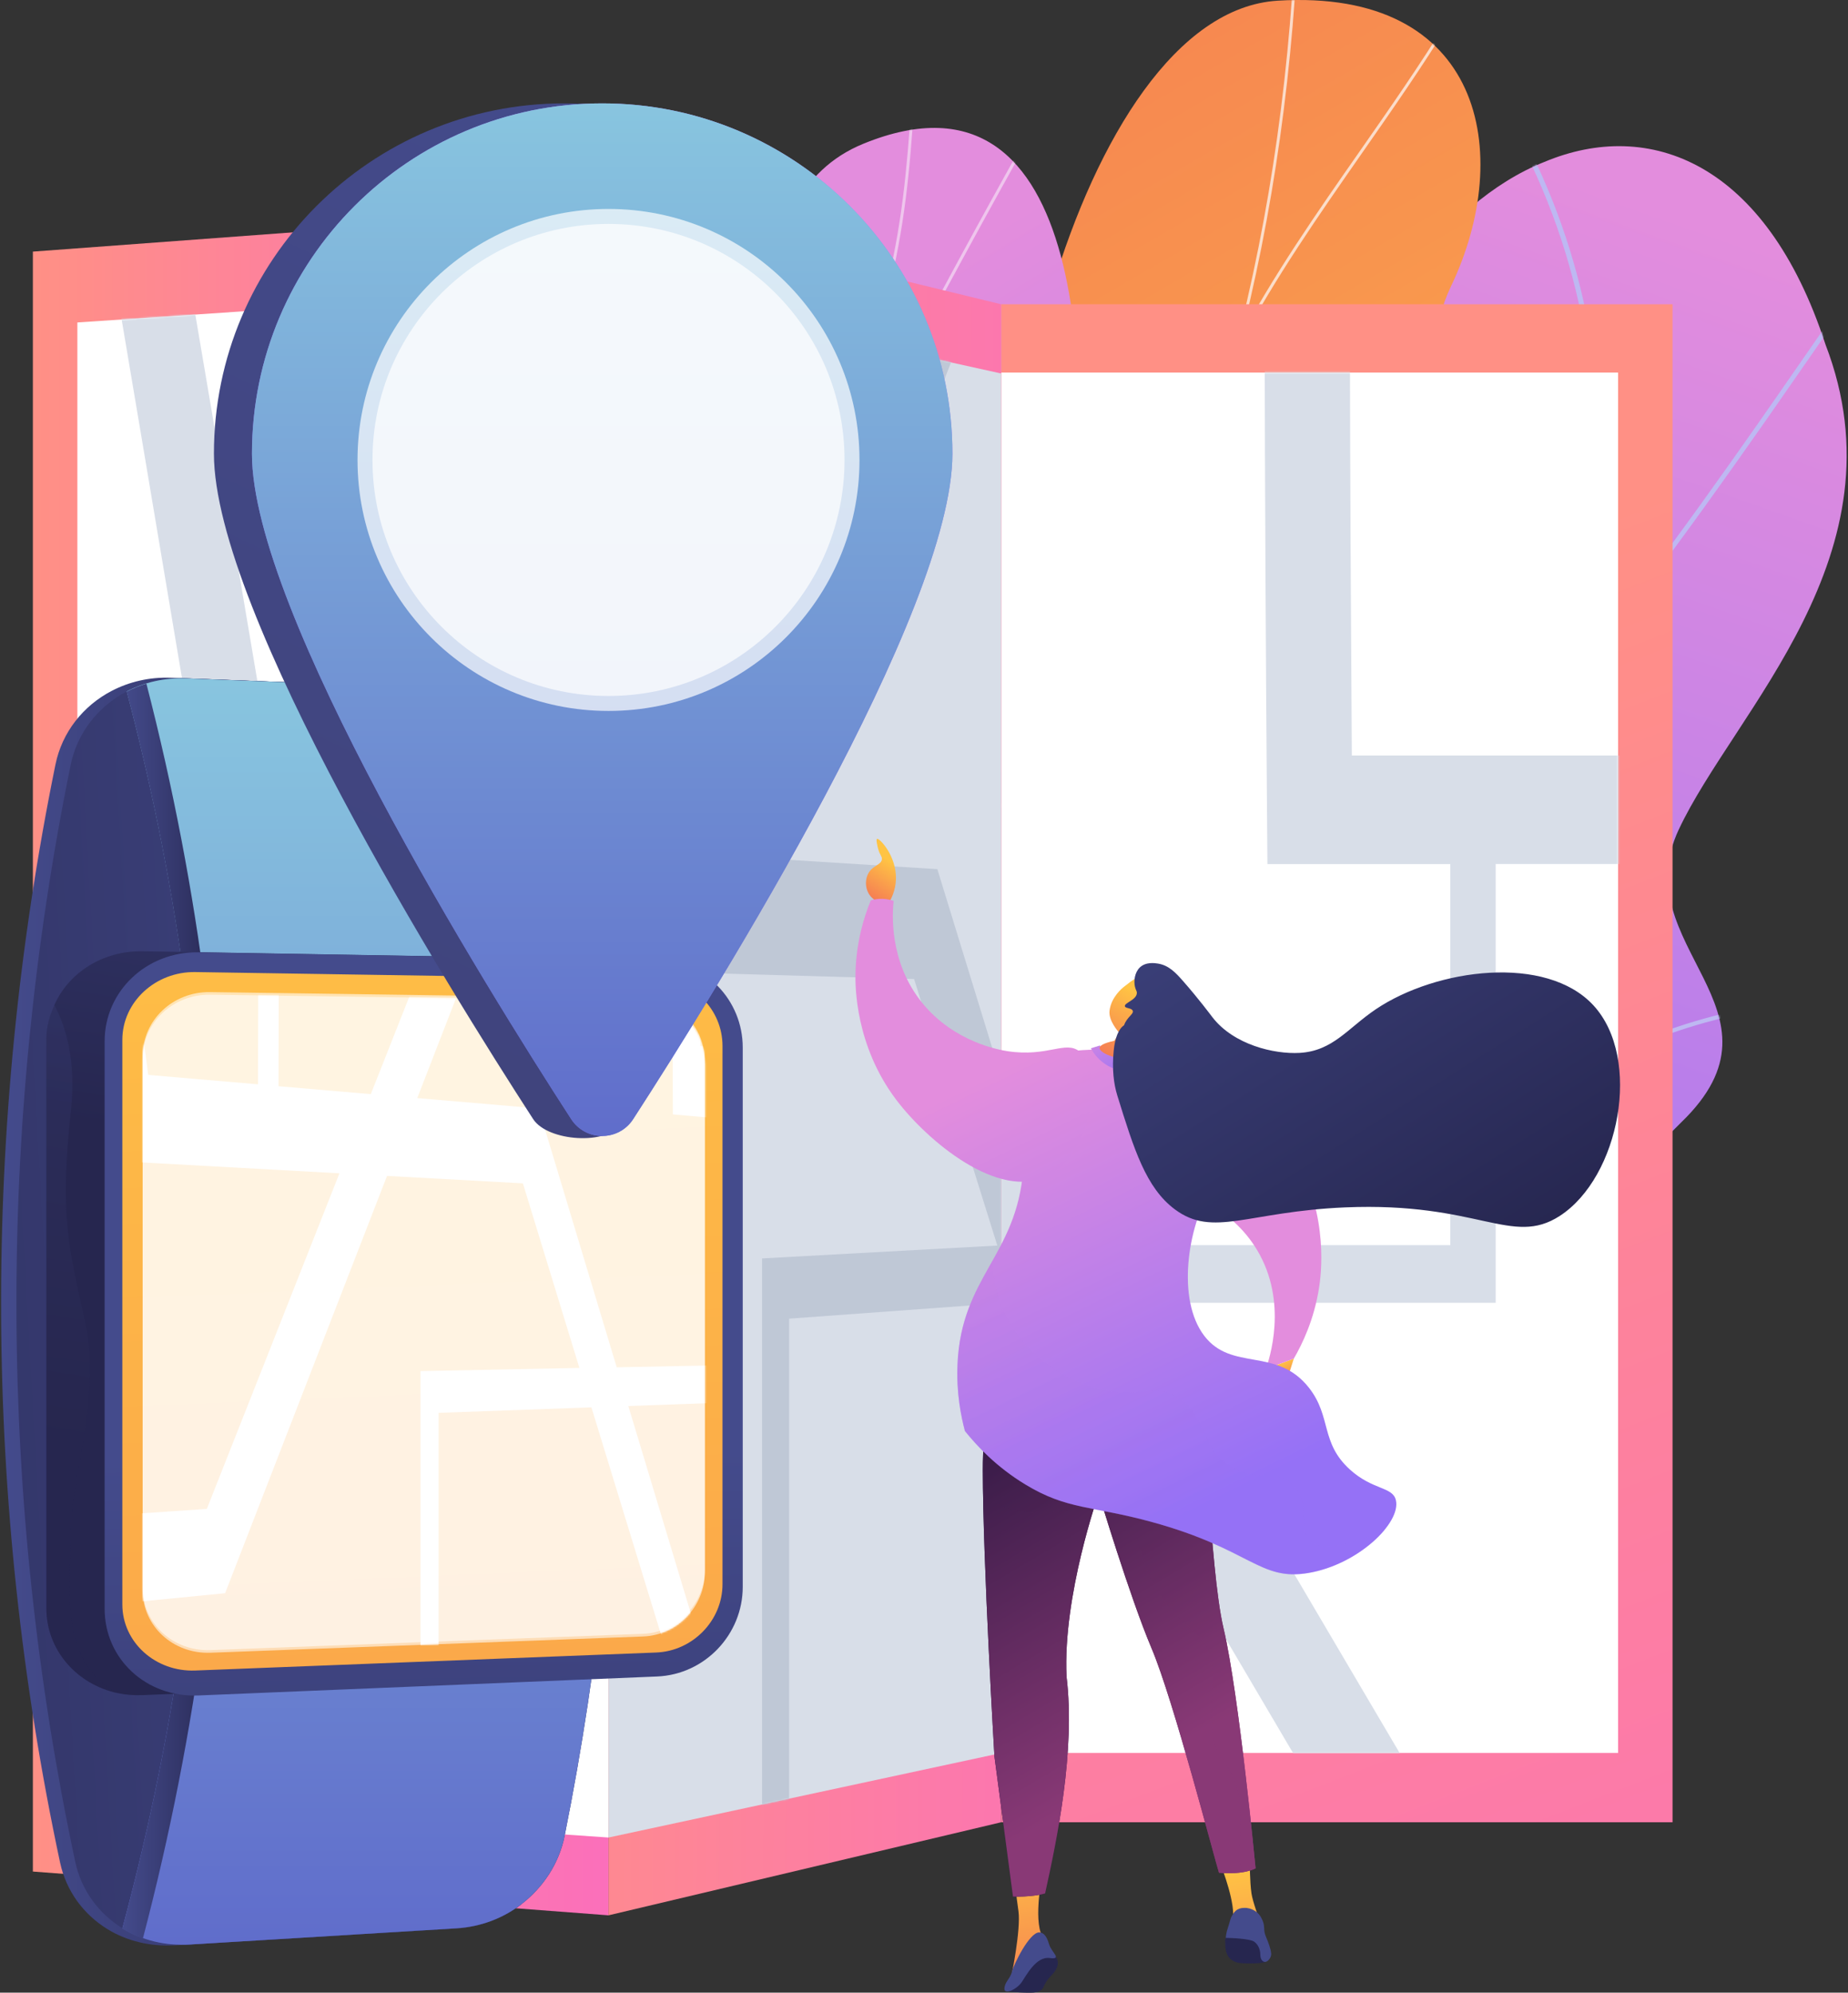 <?xml version="1.0" encoding="UTF-8"?> <svg xmlns="http://www.w3.org/2000/svg" width="1010" height="1089" viewBox="0 0 1010 1089" fill="none"><rect x="0" y="0" width="1010" height="1089" fill="#333333" stroke="none"/><path d="M799.787 935.034C753.921 935.802 707.98 935.687 661.999 934.727C661.346 935.38 635.149 856.096 675.713 807.004C756.188 711.586 683.779 646.054 659.925 604.568C623.202 546.564 628.542 477.459 704.33 465.936C788.224 451.761 787.264 333.987 757.225 230.848C738.211 181.181 787.84 110.808 844.077 88.49C901.312 64.482 965.154 88.49 997.69 188.249C1041.83 302.873 947.676 388.764 917.445 453.49C887.675 517.063 982.594 551.942 918.751 613.48C865.396 667.68 794.716 711.125 830.363 764.942C866.74 817.99 866.471 865.545 799.787 935.034Z" fill="url(#paint0_linear_152_1772)"></path><mask id="mask0_152_1772" style="mask-type:luminance" maskUnits="userSpaceOnUse" x="637" y="79" width="373" height="857"><path d="M799.787 935.034C753.921 935.802 707.98 935.687 661.999 934.726C661.346 935.379 635.149 856.095 675.713 807.003C756.188 711.586 683.779 646.053 659.925 604.567C623.202 546.564 628.542 477.459 704.33 465.935C788.224 451.761 787.264 333.987 757.225 230.848C738.211 181.18 787.84 110.808 844.077 88.49C901.312 64.482 965.154 88.49 997.69 188.248C1041.83 302.872 947.676 388.764 917.445 453.489C887.675 517.063 982.594 551.942 918.751 613.479C865.396 667.68 794.716 711.125 830.363 764.941C866.74 817.99 866.471 865.545 799.787 935.034Z" fill="white"></path></mask><g mask="url(#mask0_152_1772)"><path d="M737.903 948.517C737.788 947.787 756.84 770.703 807.814 593.774C814.306 565.386 821.605 536.654 828.711 508.881C868.199 354.077 905.498 207.877 822.795 62.523L825.292 61.447C908.379 207.455 871.004 354.038 831.4 509.227C824.332 536.999 816.995 565.732 810.503 594.158C759.26 772.048 740.63 947.134 740.63 948.21L737.903 948.517Z" fill="#BEB8F2"></path><path d="M864.32 365.563L862.092 364.333C905.844 311.016 957.241 236.764 984.859 196.853C1007.22 164.548 1007.33 164.548 1008.75 164.548L1008.71 165.7L1009.48 166.584C1008.18 167.698 998.919 181.027 987.241 197.929C959.584 237.84 908.149 312.169 864.32 365.563Z" fill="#BEB8F2"></path><path d="M869.813 299.799C852.066 248.403 820.99 217.212 798.057 200.118C773.089 181.488 751.001 174.42 748.428 174.381L748.505 173.498L747.391 172.461C748.005 172 748.812 172.038 750.041 172.307C767.942 176.071 841.195 208.684 872.425 299.07L869.813 299.799Z" fill="#BEB8F2"></path><path d="M781.579 708.628L778.852 708.743C779.198 600.918 678.825 514.336 635.649 482.069C633.344 480.34 632.576 479.764 632.307 479.457L634.496 477.997L633.382 478.727L634.458 477.997C634.688 478.228 635.994 479.188 637.492 480.34C668.607 503.58 695.611 528.817 717.737 555.322C760.26 606.258 781.733 657.846 781.579 708.628Z" fill="#BEB8F2"></path><path d="M794.562 653.967L792.104 653.083C835.933 573.223 948.867 552.211 950.71 552.096L951.863 553.018L951.095 554.247L950.518 553.248L950.595 554.362C949.52 554.516 837.93 574.875 794.562 653.967Z" fill="#BEB8F2"></path><path d="M741.515 919.515C739.44 897.927 725.074 862.626 668.223 817.068C664.996 814.494 664.996 814.494 665.035 813.88L667.762 813.841L666.379 813.88L667.531 813.227C667.723 813.419 668.837 814.341 670.143 815.378C727.571 861.396 742.129 897.236 744.204 919.208L741.515 919.515Z" fill="#BEB8F2"></path><path d="M750.003 877.223L747.314 876.954C755.304 836.812 815.728 799.897 851.029 781.459C852.143 780.883 852.873 780.499 853.142 780.345L854.679 782.189C854.41 782.343 853.641 782.765 852.412 783.38C817.495 801.588 757.801 838.003 750.003 877.223Z" fill="#BEB8F2"></path></g><path d="M566.123 586.552C556.75 601.38 547.377 612.52 537.582 626.579C610.336 639.524 678.096 665.337 751.811 678.59C724.883 585.861 689.39 539.458 742.976 441.121C768.098 394.987 831.172 311.401 822.875 258.545C813.425 198.313 770.864 202.846 793.105 156.289C827.83 83.497 810.314 -6.505 698.302 0.371C587.749 7.17 524.368 287.623 564.702 378.009C583.524 461.749 615.023 509.112 566.123 586.552Z" fill="url(#paint1_linear_152_1772)"></path><mask id="mask1_152_1772" style="mask-type:luminance" maskUnits="userSpaceOnUse" x="537" y="0" width="287" height="679"><path d="M566.123 586.552C556.75 601.38 547.377 612.52 537.582 626.579C610.336 639.524 678.096 665.337 751.811 678.59C724.883 585.861 689.39 539.458 742.976 441.121C768.098 394.987 831.172 311.401 822.875 258.545C813.425 198.313 770.864 202.846 793.105 156.289C827.83 83.497 810.314 -6.505 698.302 0.371C587.749 7.17 524.368 287.623 564.702 378.009C583.524 461.749 615.023 509.112 566.123 586.552Z" fill="white"></path></mask><g mask="url(#mask1_152_1772)"><g opacity="0.7"><path d="M651.938 645.055L650.363 645.017C651.247 617.782 649.979 590.163 648.788 563.428L648.327 553.287C647.367 531.776 646.906 512.531 646.522 495.552C646.291 486.026 646.061 476.999 645.792 468.279C644.947 441.544 644.256 422.837 643.948 413.541L643.718 407.395C641.375 334.103 665.152 233.653 677.944 179.683C679.327 173.844 680.556 168.62 681.593 164.126C699.378 86.916 708.674 4.443 709.173 -80.987H710.748C710.249 4.558 700.953 87.146 683.129 164.471C682.092 168.966 680.863 174.19 679.48 180.029C666.727 233.922 642.988 334.256 645.293 407.356L645.523 413.502C645.831 422.798 646.522 441.505 647.367 468.241C647.636 476.999 647.866 486.026 648.097 495.552C648.519 512.531 648.98 531.776 649.902 553.248L650.363 563.389C651.592 590.125 652.822 617.782 651.938 645.055Z" fill="#FCFDFE"></path><path d="M646.522 509.612L644.947 509.573C645.716 461.058 666.151 404.399 704.026 345.665C735.602 296.766 778.471 248.173 821.647 212.334L822.645 213.563C738.982 283.014 648.174 405.282 646.522 509.612Z" fill="#FCFDFE"></path><path d="M677.214 189.017L675.793 188.287C695.345 151.18 719.661 116.302 743.208 82.575C759.303 59.489 775.974 35.634 790.955 11.242L792.299 12.087C777.28 36.518 760.609 60.411 744.514 83.497C721.043 117.185 696.728 151.987 677.214 189.017Z" fill="#FCFDFE"></path><path d="M649.519 321.811C640.223 264.23 601.656 191.36 567.008 165.893L567.968 164.625C602.885 190.323 641.759 263.654 651.094 321.58L649.519 321.811Z" fill="#FCFDFE"></path></g></g><path d="M584.753 308.443C573.267 397.676 627.583 396.101 696.995 397.139C659.504 472.082 625.778 546.45 591.821 622.046C545.379 620.663 512.114 618.82 504.815 562.89C496.557 499.624 493.868 462.863 433.214 427.331C372.56 391.838 339.448 327.15 382.624 271.72C428.028 213.371 400.14 107.889 471.895 78.542C596.93 27.491 596.699 215.522 584.753 308.443Z" fill="url(#paint2_linear_152_1772)"></path><mask id="mask2_152_1772" style="mask-type:luminance" maskUnits="userSpaceOnUse" x="363" y="69" width="334" height="554"><path d="M584.755 308.443C573.269 397.676 627.585 396.101 696.997 397.138C659.506 472.082 625.78 546.449 591.823 622.046C545.381 620.663 512.116 618.819 504.817 562.89C496.558 499.624 493.87 462.863 433.216 427.331C372.562 391.837 339.45 327.15 382.626 271.72C428.03 213.371 400.142 107.889 471.897 78.541C596.931 27.491 596.701 215.522 584.755 308.443Z" fill="white"></path></mask><g mask="url(#mask2_152_1772)"><g opacity="0.5"><path d="M620.168 520.022C566.237 466.666 522.792 420.686 495.096 355.96C468.591 294 465.134 235.766 483.534 161.322C493.06 122.755 495.557 94.022 498.246 54.611L499.821 54.726C497.132 94.215 494.635 123.024 485.07 161.706C466.747 235.805 470.166 293.693 496.556 355.346C524.136 419.841 567.504 465.668 621.282 518.908L620.168 520.022Z" fill="#FCFDFE"></path><path d="M503.163 595.81L502.318 594.466C523.522 581.252 544.688 571.841 567.083 565.733C578.53 562.622 589.516 561.584 602.499 561.008L602.576 562.583C589.708 563.159 578.837 564.158 567.505 567.27C545.264 573.339 524.252 582.673 503.163 595.81Z" fill="#FCFDFE"></path><path d="M514.226 394.411C473.585 354.039 414.967 327.649 349.242 320.159L349.434 318.584C415.543 326.151 474.468 352.695 515.378 393.297L514.226 394.411Z" fill="#FCFDFE"></path><path d="M473.43 243.756L471.855 243.41C473.622 235.075 512.304 163.511 524.097 141.77C548.528 96.788 575.417 48.695 578.144 46.083L579.258 47.235C576.992 49.425 552.369 93.1 525.518 142.576C501.241 187.25 474.813 237.303 473.43 243.756Z" fill="#FCFDFE"></path></g></g><path d="M332.569 1046.74L17.967 1022.81V137.505L332.569 114.188V1046.74Z" fill="url(#paint3_linear_152_1772)"></path><path d="M42.281 984.126V176.226L332.568 156.712V1004.22L42.281 984.126Z" fill="white"></path><mask id="mask3_152_1772" style="mask-type:luminance" maskUnits="userSpaceOnUse" x="42" y="156" width="291" height="849"><path d="M42.281 984.126V176.226L332.568 156.712V1004.22L42.281 984.126Z" fill="white"></path></mask><g mask="url(#mask3_152_1772)"><path d="M1193.86 366.523L881.681 375.704C880.644 204.305 879.799 -40.654 881.489 -63.356C881.412 -62.203 880.836 -56.096 877.84 -49.181L836.469 -84.944C832.052 -74.649 831.898 -66.006 831.553 -42.997C831.36 -29.936 831.207 -11.153 831.13 12.74C831.015 52.767 831.053 108.043 831.284 176.994C831.668 294.307 832.436 412.311 832.436 413.464L832.666 449.111L939.762 447.114V703.904L737.787 700.063L617.093 458.599L451.341 461.557L673.983 58.567L638.758 15.544L393.991 462.594L288.663 464.476C288.816 423.951 289.047 351.849 289.2 280.094C289.316 216.713 289.354 165.931 289.277 129.247C289.124 56.07 288.855 55.225 287.357 50.577L267.689 67.94C266.921 65.481 266.729 63.407 266.69 63.023C267.728 78.234 267.267 300.53 266.652 464.899L156.676 466.858C136.701 348.661 90.029 72.549 88.454 64.943L51.809 88.183L51.732 87.722C53.729 98.401 95.023 343.86 122.565 508.113L126.522 531.737L356.999 530.124L213.834 791.639L-67.156 781.613V843.957L232.388 857.863L413.658 529.74L594.161 528.472L678.631 698.987L455.49 694.762V1179.11L478.845 1181.34V731.446L697.376 736.862L917.751 1181.8L958.315 1141.43L756.878 738.322L966.843 743.508V446.614L1193.86 442.389V366.523Z" fill="#D8DEE8"></path></g><path d="M547.145 995.88H914.103V166.276H547.145V995.88Z" fill="url(#paint4_linear_152_1772)"></path><path d="M884.35 957.998L884.35 203.607L547.161 203.607L547.161 957.998L884.35 957.998Z" fill="white"></path><mask id="mask4_152_1772" style="mask-type:luminance" maskUnits="userSpaceOnUse" x="547" y="203" width="338" height="755"><path d="M884.35 957.998L884.35 203.606L547.161 203.606L547.161 957.998L884.35 957.998Z" fill="white"></path></mask><g mask="url(#mask4_152_1772)"><path d="M1017.74 412.887H738.822C737.862 272.642 737.055 72.241 738.63 53.803C738.554 54.725 738.016 59.719 735.212 65.135L696.261 32.523C692.074 40.666 691.92 47.734 691.575 66.71C691.383 77.466 691.229 92.908 691.19 112.613C691.075 145.61 691.114 191.129 691.344 247.981C691.69 344.666 692.42 441.889 692.458 442.849L692.689 472.235H792.639V680.472H601.381L481.456 476.883H309.251L538.538 140.194L503.313 101.358L247.56 476.845H131.284C131.437 440.506 131.706 375.896 131.898 311.554C132.052 254.741 132.09 209.222 131.975 176.34C131.821 110.731 131.514 109.963 129.824 105.699L107.66 119.797C106.776 117.53 106.584 115.648 106.546 115.302C107.698 129.093 107.199 328.993 106.507 476.845H-20.178C-43.687 367.906 -99.232 110.539 -101.114 103.356L-145.328 122.101L-145.443 121.679C-143.023 131.781 -93.278 362.029 -60.397 514.336L-55.71 536.154H207.188L46.199 772.547H-292.795V831.857H67.48L268.879 536.154H458.178L543.186 680.433H313.707V1103.21H338.483V711.97H561.739L772.357 1069.48L809.656 1033.91L620.011 711.97H817.454V472.197H1017.74V412.887Z" fill="#D8DEE8"></path></g><path d="M547.143 995.88L332.568 1046.74V114.188L547.143 166.276V995.88Z" fill="url(#paint5_linear_152_1772)"></path><path d="M332.568 1004.22V156.711L547.143 204.113V958.044L332.568 1004.22Z" fill="#D8DEE8"></path><mask id="mask5_152_1772" style="mask-type:luminance" maskUnits="userSpaceOnUse" x="332" y="156" width="216" height="849"><path d="M332.57 1004.22V156.711L547.145 204.113V958.044L332.57 1004.22Z" fill="white"></path></mask><g mask="url(#mask5_152_1772)"><path d="M761.603 434.706L641.448 422.682C640.987 290.081 640.641 100.59 641.371 83.343C641.333 84.226 641.064 88.836 639.758 93.56L621.396 56.876C619.399 64.021 619.322 70.781 619.168 88.874C619.091 99.13 619.015 113.919 618.976 132.78C618.899 164.355 618.938 207.992 619.053 262.462C619.245 355.076 619.591 448.227 619.591 449.187L619.706 477.305L666.109 480.34V674.133L574.955 679.127L512.303 475.001L413.851 468.816L542.65 139.579L524.019 95.443L375.861 466.396L299.842 461.595C299.957 420.07 300.149 346.317 300.264 272.872C300.379 207.992 300.379 156.058 300.341 118.452C300.226 43.47 300.034 42.548 298.881 37.362L283.67 49.386C283.055 46.62 282.94 44.43 282.902 44.008C283.708 60.103 283.363 290.273 282.863 460.557L191.248 454.795C173.309 321.272 129.672 -3.547 128.174 -12.882L92.066 0.716L91.989 0.14C93.987 13.431 134.474 309.095 160.364 498.701L164.014 525.475L350.124 530.815L240.263 805.851L-37.654 835.852V915.174L255.513 873.458L389.152 531.89L499.589 535.04L545.07 680.702L416.502 687.731V1142.16L431.291 1137.74V720.651L554.673 711.663L656.851 1038.83L673.676 1001.14L584.174 709.473L677.133 702.674V481.07L761.565 486.601V434.706H761.603Z" fill="#BFC8D6"></path></g><path d="M276.831 1041.36C266.883 1048.93 254.667 1053.5 241.607 1054.27L95.791 1063.1C82.078 1063.95 69.21 1060.76 58.646 1054.23C45.663 1046.2 36.175 1033.49 32.833 1017.89C-9.268 820.718 -10.151 616.015 30.297 417.882C33.908 400.135 45.471 385.691 61.028 377.586C70.593 372.593 81.694 369.942 93.371 370.403L243.912 376.203C255.051 376.626 265.577 379.93 274.604 385.499C218.367 600.573 219.097 827.555 276.831 1041.36Z" fill="url(#paint6_linear_152_1772)"></path><path d="M284.591 1040.94C274.642 1048.51 262.503 1053.04 249.443 1053.85L103.973 1062.68C90.298 1063.53 77.468 1060.34 66.905 1053.81C53.959 1045.78 44.471 1033.1 41.13 1017.51C-0.894 820.526 -1.739 616.054 38.594 418.15C42.205 400.403 53.729 385.999 69.248 377.893C78.812 372.9 89.876 370.249 101.515 370.71L251.709 376.472C262.849 376.895 273.336 380.198 282.324 385.73C226.203 600.612 226.971 827.325 284.591 1040.94Z" fill="url(#paint7_linear_152_1772)"></path><path d="M308.598 1003.22C305.525 1018.58 296.69 1031.72 284.59 1040.94C274.641 1048.51 262.503 1053.04 249.443 1053.85L103.973 1062.68C90.298 1063.53 77.468 1060.34 66.904 1053.81C127.213 830.09 128.019 600.227 69.286 377.855C78.851 372.861 89.914 370.326 101.553 370.749L251.747 376.511C262.887 376.933 273.374 380.352 282.362 385.883C296.882 394.795 307.6 409.469 310.942 426.755C347.78 617.283 347.011 811.729 308.598 1003.22Z" fill="url(#paint8_linear_152_1772)"></path><path d="M308.598 1003.22C305.525 1018.58 296.69 1031.72 284.59 1040.94C274.641 1048.51 262.503 1053.04 249.443 1053.85L103.973 1062.68C90.298 1063.53 77.468 1060.34 66.904 1053.81C127.213 830.09 128.019 600.227 69.286 377.855C78.851 372.861 89.914 370.326 101.553 370.749L251.747 376.511C262.887 376.933 273.374 380.352 282.362 385.883C296.882 394.795 307.6 409.469 310.942 426.755C347.78 617.283 347.011 811.729 308.598 1003.22Z" fill="url(#paint9_linear_152_1772)"></path><path d="M78.084 1059.42C137.624 832.472 138.277 599.152 80.004 373.591C76.24 374.744 72.668 376.203 69.249 377.97C127.982 600.343 127.175 830.283 66.867 1054C70.363 1056.15 74.127 1057.99 78.084 1059.42Z" fill="url(#paint10_linear_152_1772)"></path><path d="M378.28 571.341V866.89C378.28 892.895 357.191 914.944 330.763 916.02L77.891 926.391C73.32 926.583 68.672 926.238 64.446 925.316C42.128 920.629 25.342 901.884 25.342 878.913V567.768C25.342 561.123 27.07 555.246 29.606 549.484C37.442 531.506 56.303 519.483 78.006 519.867L330.648 524.17C357.076 524.631 378.28 545.335 378.28 571.341Z" fill="url(#paint11_linear_152_1772)"></path><path d="M405.936 867.235C405.936 893.202 385.309 915.136 359.073 916.212L108.313 926.583C79.849 927.736 57.185 906.57 57.185 879.259V569.036C57.185 541.724 80.08 519.944 108.505 520.443L359.226 524.707C385.462 525.168 405.936 546.526 405.936 572.493V867.235Z" fill="url(#paint12_linear_152_1772)"></path><path d="M394.873 571.61C394.873 551.789 378.855 535.463 358.842 535.156L106.738 531.238C85.073 530.892 66.865 547.486 66.865 568.268V876.839C66.865 897.62 85.111 913.83 106.776 912.947L358.573 903.113C378.586 902.345 394.873 885.635 394.873 865.776V571.61Z" fill="url(#paint13_linear_152_1772)"></path><path opacity="0.6" d="M385.193 579.907C385.193 561.161 370.328 545.757 351.39 545.489L114.843 542.185C94.446 541.916 77.967 557.55 77.967 577.141V867.696C77.967 887.287 94.638 902.575 115.074 901.807L351.39 892.895C370.328 892.165 385.232 876.416 385.232 857.67V579.907H385.193Z" fill="white"></path><path opacity="0.6" d="M385.193 581.366C385.193 562.621 370.328 547.217 351.39 546.948L114.843 543.606C94.446 543.338 77.967 558.972 77.967 578.562V869.118C77.967 888.708 94.638 903.997 115.074 903.228L351.39 894.355C370.328 893.663 385.232 877.876 385.232 859.13V581.366H385.193Z" fill="white"></path><mask id="mask6_152_1772" style="mask-type:luminance" maskUnits="userSpaceOnUse" x="77" y="543" width="309" height="361"><path d="M385.191 581.366C385.191 562.621 370.326 547.217 351.388 546.948L114.841 543.606C94.444 543.338 77.965 558.972 77.965 578.562V869.118C77.965 888.708 94.636 903.997 115.072 903.228L351.388 894.355C370.326 893.663 385.23 877.876 385.23 859.13V581.366H385.191Z" fill="white"></path></mask><g mask="url(#mask6_152_1772)"><path d="M466.283 581.597L382.773 571.648C382.466 479.995 382.197 349.007 382.696 337.099C382.658 337.713 382.504 340.901 381.582 344.167L368.944 318.852C367.561 323.808 367.523 328.456 367.408 340.94C367.331 348.046 367.293 358.226 367.293 371.248C367.254 393.028 367.254 423.144 367.331 460.75C367.446 524.669 367.677 588.972 367.677 589.625L367.754 609.024L399.751 611.866V746.004L337.062 747.233L294.423 605.797L228.046 600.112L315.051 375.896L302.375 345.626L202.655 597.961L152.219 593.62C152.295 565.54 152.411 515.68 152.487 465.974C152.564 422.106 152.564 386.959 152.526 361.529C152.449 310.824 152.334 310.21 151.566 306.676L141.54 314.858C141.117 312.975 141.04 311.516 141.04 311.208C141.578 322.079 141.348 477.575 141.002 592.583L81.001 587.436C69.323 497.626 41.052 279.94 40.091 273.717L16.813 283.013L16.736 282.629C18.042 291.502 44.125 489.175 60.911 616.476L63.293 634.491L185.523 641.214L113.037 824.635L-65.967 836.697V889.246L123.025 870.693L211.528 642.635L285.78 646.707L316.664 747.579L229.813 749.308V1058.92L239.723 1056.53V772.125L323.233 769.129L393.375 998.108L405.014 972.717L343.4 768.399L407.434 766.094V612.596L466.244 617.782V581.597H466.283Z" fill="white"></path></g><path opacity="0.3" d="M64.6 925.392C42.282 920.706 25.342 901.961 25.342 878.951V567.807C25.342 561.161 27.07 554.823 29.606 549.061C36.136 561.238 41.667 579.868 38.748 607.065C32.525 665.183 37.596 681.662 46.661 723.148C55.726 764.558 38.287 808.809 38.671 839.424C39.055 865.583 31.065 908.183 64.6 925.392Z" fill="url(#paint14_linear_152_1772)"></path><path d="M499.743 247.942C499.743 334.294 386.848 541.609 340.022 613.864C332.071 626.156 299.343 623.851 291.391 611.597C244.566 539.304 116.92 334.294 116.92 247.942C116.92 142.23 202.619 56.492 308.37 56.492C414.121 56.492 499.743 142.23 499.743 247.942Z" fill="url(#paint15_linear_152_1772)"></path><path d="M520.524 247.942C520.524 334.294 392.84 539.304 346.053 611.597C338.101 623.889 320.124 623.889 312.173 611.597C265.347 539.304 137.701 334.294 137.701 247.942C137.701 142.23 223.4 56.492 329.151 56.492C434.902 56.492 520.524 142.23 520.524 247.942Z" fill="url(#paint16_linear_152_1772)"></path><path d="M520.524 247.942C520.524 334.294 392.84 539.304 346.053 611.597C338.101 623.889 320.124 623.889 312.173 611.597C265.347 539.304 137.701 334.294 137.701 247.942C137.701 142.23 223.4 56.492 329.151 56.492C434.902 56.492 520.524 142.23 520.524 247.942Z" fill="url(#paint17_linear_152_1772)"></path><path opacity="0.7" d="M332.571 388.534C408.329 388.534 469.744 327.119 469.744 251.361C469.744 175.603 408.329 114.188 332.571 114.188C256.813 114.188 195.398 175.603 195.398 251.361C195.398 327.119 256.813 388.534 332.571 388.534Z" fill="white"></path><path opacity="0.7" d="M332.571 380.351C403.81 380.351 461.561 322.6 461.561 251.361C461.561 180.121 403.81 122.37 332.571 122.37C261.331 122.37 203.58 180.121 203.58 251.361C203.58 322.6 261.331 380.351 332.571 380.351Z" fill="white"></path><path d="M485.336 494.131C486.795 491.865 489.484 486.987 489.676 480.456C490.022 467.78 480.611 457.87 479.343 458.446C478.652 458.753 479.535 462.479 479.996 464.131C480.995 467.55 482.071 467.895 481.994 469.47C481.802 472.697 477.115 472.851 474.657 477.153C472.89 480.264 472.736 484.682 474.657 488.139C477.845 493.939 485.028 494.131 485.336 494.131Z" fill="url(#paint18_linear_152_1772)"></path><path d="M686.234 769.629L682.623 757.183L697.719 746.005L707.13 742.471L701.561 759.872L686.234 769.629Z" fill="url(#paint19_linear_152_1772)"></path><path d="M667.566 1020.2C667.566 1020.2 675.825 1040.98 673.636 1050.2C682.509 1050 688.233 1048.89 688.233 1048.89C688.233 1048.89 684.66 1039.4 683.969 1034.72C683.047 1028.38 683.085 1018.12 683.085 1018.12L667.566 1020.2Z" fill="url(#paint20_linear_152_1772)"></path><path d="M576.565 1068.75C577.103 1069.4 578.064 1070.75 578.14 1072.55C578.179 1073.55 577.948 1074.36 577.679 1075.13C576.258 1078.81 574.069 1079.31 571.687 1083.23C570.227 1085.65 570.496 1086.34 569.152 1087.46C567.385 1088.88 565.272 1088.96 563.428 1088.99C560.317 1089.03 555.822 1088.92 550.176 1088.23C553.134 1084.42 556.283 1080.54 559.625 1076.62C561.085 1074.9 562.545 1073.24 564.043 1071.59L572.763 1068.63C573.992 1068.71 575.259 1068.75 576.565 1068.75Z" fill="#26264F"></path><path d="M569.306 1026.46C569.306 1026.46 564.312 1052.42 570.65 1059.72C576.067 1066.98 568.038 1061.8 568.038 1061.8L558.474 1070.13L552.75 1080.04C552.75 1080.04 558.013 1054.61 556.63 1044.51C555.208 1034.41 554.517 1027.61 554.517 1027.61L569.306 1026.46Z" fill="url(#paint21_linear_152_1772)"></path><path d="M550.522 742.279C550.522 742.279 537.154 754.264 537.154 803.548C537.154 852.831 543.492 959.85 543.492 959.85L553.633 1036.48C553.633 1036.48 564.159 1036.87 571.188 1034.75C577.526 1005.87 587.859 957.046 582.904 916.213C580.791 871.846 600.497 816.224 600.497 816.224C600.497 816.224 617.399 872.537 629.345 900.732C641.33 928.889 664.109 1017.12 666.222 1023.46C680.242 1024.73 686.196 1021.04 686.196 1021.04C686.196 1021.04 677.208 926.085 668.757 890.169C660.306 854.253 660.998 767.67 646.938 743.009C615.325 730.294 550.522 742.279 550.522 742.279Z" fill="url(#paint22_linear_152_1772)"></path><path d="M550.522 742.279C550.522 742.279 537.154 754.264 537.154 803.548C537.154 852.831 543.492 959.85 543.492 959.85L553.633 1036.48C553.633 1036.48 564.159 1036.87 571.188 1034.75C577.526 1005.87 587.859 957.046 582.904 916.213C580.791 871.846 600.497 816.224 600.497 816.224C600.497 816.224 617.399 872.537 629.345 900.732C641.33 928.889 664.109 1017.12 666.222 1023.46C680.242 1024.73 686.196 1021.04 686.196 1021.04C686.196 1021.04 677.208 926.085 668.757 890.169C660.306 854.253 660.998 767.67 646.938 743.009C615.325 730.294 550.522 742.279 550.522 742.279Z" fill="url(#paint23_linear_152_1772)"></path><path opacity="0.25" d="M620.049 832.549C624.236 859.669 632.572 874.266 653.43 893.05C670.101 905.572 657.617 932.692 663.84 953.55C665.914 959.811 672.176 966.072 674.25 972.334C682.009 987.853 674.749 1006.83 678.283 1023.27C683.776 1022.5 686.235 1021 686.235 1021C686.235 1021 677.246 926.046 668.795 890.13C660.345 854.214 661.036 767.631 646.977 742.97C615.286 730.294 550.522 742.279 550.522 742.279C550.522 742.279 537.154 754.264 537.154 803.547C537.154 807.542 537.193 811.921 537.27 816.608C551.175 828.9 579.562 831.627 597.078 817.991C598.154 817.184 599.268 816.723 600.42 816.493C600.459 816.339 600.497 816.224 600.497 816.224C600.497 816.224 600.536 816.339 600.574 816.454C608.564 814.994 618.206 825.328 620.049 832.549Z" fill="url(#paint24_linear_152_1772)"></path><path d="M671.485 1058.07C671.485 1058.07 669.41 1058.07 669.602 1060.72C669.756 1063.37 668.681 1072.52 679.129 1072.94C689.577 1073.36 691.191 1072.21 691.536 1072.21C691.882 1072.21 688.809 1063.45 688.809 1063.45L685.467 1059.15L676.478 1058.19L671.485 1058.07Z" fill="#26264F"></path><path d="M694.687 1067.21C694.457 1065.02 693.227 1061.53 691.998 1058.72C690.154 1054.58 691.652 1053 689.885 1049.24C689.271 1047.93 688.695 1046.7 687.389 1045.47C687.081 1045.2 684.2 1042.51 680.013 1042.67C679.168 1042.71 677.901 1042.74 676.518 1043.47C674.904 1044.32 674.098 1045.63 673.406 1046.78C672.331 1048.58 672.561 1049.12 670.871 1054.27C670.717 1054.69 670.449 1055.57 670.218 1056.8C670.026 1057.76 669.988 1058.53 669.949 1059.07C672.677 1059.07 683.24 1059.49 685.468 1061.14C687.696 1062.76 688.81 1065.52 688.81 1068.25C688.81 1070.98 690.193 1072.28 691.537 1072.21C692.766 1072.13 695.186 1069.86 694.687 1067.21Z" fill="#444B8C"></path><path d="M567.962 1056.07C570.305 1056.11 572.034 1057.99 573.34 1062.49C574.646 1067.02 580.907 1071.02 573.609 1070.06C566.31 1069.1 561.009 1079.43 558.397 1083.27C555.785 1087.11 548.794 1090.49 548.948 1086.77C549.14 1083.04 552.213 1081.27 553.096 1077.47C553.98 1073.63 562.623 1056 567.962 1056.07Z" fill="#444B8C"></path><path d="M691.805 748.194C693.533 743.393 704.366 711.741 686.888 682.892C672.598 659.268 647.822 651.586 644.288 650.51C622.815 644.172 612.021 652.316 605.26 644.825C593.775 632.111 606.797 588.742 631.996 580.061C660.421 570.266 694.494 607.91 708.284 632.648C726.415 665.107 721.959 697.336 720.883 703.981C718.156 721.229 711.818 734.404 707.132 742.471C702.023 744.392 696.914 746.312 691.805 748.194Z" fill="url(#paint25_linear_152_1772)"></path><path d="M617.591 573.953C592.239 572.955 572.687 573.339 561.624 584.363C549.946 596.041 561.739 609.178 559.204 639.678C555.324 686.388 525.554 697.797 523.326 745.16C522.558 761.14 525.285 774.161 527.359 782.036C533.89 790.18 544.568 801.665 560.356 811.23C583.327 825.212 596.618 822.754 629.576 831.781C683.508 846.531 688.31 864.125 715.045 859.63C742.088 855.098 765.789 832.357 762.908 819.873C761.179 812.382 750.308 814.495 737.747 803.086C721.575 788.374 727.798 774.354 715.506 758.566C697.836 735.864 673.252 749.731 658.194 730.063C642.982 710.166 649.013 670.946 661.843 649.588C670.217 635.644 673.828 619.281 680.934 604.645C681.511 603.416 682.202 601.419 681.895 598.96C680.742 589.434 664.839 584.248 652.816 580.484C634.57 574.722 619.704 574.03 617.591 573.953Z" fill="url(#paint26_linear_152_1772)"></path><path d="M596.232 572.878L601.226 571.341C601.226 571.341 602.532 578.102 618.627 578.947C627.539 578.947 633.339 573.953 633.339 573.953L636.758 576.45C636.758 576.45 629.268 585.823 617.321 585.592C601.918 585.285 596.232 572.878 596.232 572.878Z" fill="url(#paint27_linear_152_1772)"></path><path d="M606.412 552.288C607.373 544.836 613.25 540.073 614.556 539.074C619.934 534.811 621.009 534.388 622.853 534.042L625.388 533.658C625.388 533.658 625.542 533.658 625.657 533.658C627.117 533.735 631.534 535.464 632.341 536.04C634.915 537.845 633.032 550.637 625.235 566.54C624.927 567.884 624.62 569.229 624.313 570.573C631.112 571.764 632.764 572.993 632.84 573.953C632.956 576.066 625.542 578.755 618.628 578.947C609.985 579.178 600.842 575.452 600.996 572.686C601.073 571.572 602.686 570.189 608.948 568.806C609.946 567.423 610.907 566.04 611.867 564.657C611.06 563.62 605.721 557.782 606.412 552.288Z" fill="url(#paint28_linear_152_1772)"></path><path d="M617.091 549.484C619.05 548.294 620.548 550.829 619.626 553.018C618.704 555.208 615.593 556.591 613.711 555.285C611.828 553.979 614.44 551.059 617.091 549.484Z" fill="url(#paint29_linear_152_1772)"></path><path d="M870.885 549.446C845.11 521.481 785.147 529.164 751.882 551.597C736.44 562.045 728.488 574.376 710.242 575.413C696.375 576.181 674.288 570.996 662.648 555.938C661.189 554.055 655.312 546.104 646.515 536.078C642.635 531.661 638.794 527.512 632.802 526.59C631.265 526.36 626.233 525.515 622.891 528.78C620.202 531.43 619.511 536.04 620.317 539.343C620.778 541.341 621.431 541.533 621.316 542.839C621.086 546.488 614.44 548.063 614.786 549.907C615.055 551.213 618.512 550.752 619.088 552.404C619.741 554.209 615.938 555.746 614.325 560.317C611.252 562.353 609.331 567.462 608.678 574.261C607.68 584.286 608.717 592.392 610.599 598.538C619.741 628.039 626.271 649.127 642.098 660.92C663.033 676.516 681.893 662.111 735.134 659.845C808.041 656.733 826.249 681.433 852.447 664.531C885.136 643.365 897.62 578.486 870.885 549.446Z" fill="url(#paint30_linear_152_1772)"></path><path d="M488.408 492.364C487.755 498.472 485.566 525.438 504.157 548.255C521.559 569.536 546.181 573.8 550.752 574.491C572.917 577.833 582.443 568.307 590.202 574.799C603.34 585.823 596.349 630.574 572.571 642.636C545.759 656.234 506.846 623.583 489.791 600.996C467.396 571.341 467.396 538.806 467.55 532.083C467.896 514.605 472.352 500.7 475.924 492.057C477.384 491.635 479.612 491.135 482.301 491.212C484.913 491.289 486.987 491.865 488.408 492.364Z" fill="url(#paint31_linear_152_1772)"></path><path opacity="0.3" d="M715.89 841.845C709.398 835.2 716.543 821.793 706.978 811.806C698.105 802.549 688.041 810.039 673.713 802.088C655.351 791.87 660.422 773.201 642.867 763.137C630.268 755.915 624.314 763.675 604.723 759.91C585.171 756.146 561.316 742.624 549.562 718.539C544.568 708.283 542.725 698.104 542.456 689C533.659 704.711 524.517 719.807 523.326 745.236C522.558 761.216 525.285 774.238 527.359 782.113C533.89 790.256 544.568 801.742 560.356 811.307C583.327 825.289 596.618 822.831 629.576 831.858C683.508 846.608 688.31 864.201 715.045 859.707C732.331 856.826 748.195 846.493 756.685 836.121C731.831 847.223 720.615 846.647 715.89 841.845Z" fill="url(#paint32_linear_152_1772)"></path><defs><linearGradient id="paint0_linear_152_1772" x1="943.484" y1="123.193" x2="662.131" y2="922.829" gradientUnits="userSpaceOnUse"><stop offset="0.004" stop-color="#E38DDD"></stop><stop offset="1" stop-color="#9571F6"></stop></linearGradient><linearGradient id="paint1_linear_152_1772" x1="910.682" y1="754.811" x2="356.819" y2="-202.908" gradientUnits="userSpaceOnUse"><stop stop-color="#FFC444"></stop><stop offset="0.996" stop-color="#F36F56"></stop></linearGradient><linearGradient id="paint2_linear_152_1772" x1="438.164" y1="184.332" x2="781.024" y2="748.767" gradientUnits="userSpaceOnUse"><stop offset="0.004" stop-color="#E38DDD"></stop><stop offset="1" stop-color="#9571F6"></stop></linearGradient><linearGradient id="paint3_linear_152_1772" x1="17.953" y1="580.469" x2="332.569" y2="580.469" gradientUnits="userSpaceOnUse"><stop stop-color="#FF9085"></stop><stop offset="1" stop-color="#FB6FBB"></stop></linearGradient><linearGradient id="paint4_linear_152_1772" x1="647.242" y1="366.306" x2="1011.81" y2="1305.33" gradientUnits="userSpaceOnUse"><stop stop-color="#FF9085"></stop><stop offset="1" stop-color="#FB6FBB"></stop></linearGradient><linearGradient id="paint5_linear_152_1772" x1="244.633" y1="579.937" x2="643.005" y2="582.351" gradientUnits="userSpaceOnUse"><stop stop-color="#FF9085"></stop><stop offset="1" stop-color="#FB6FBB"></stop></linearGradient><linearGradient id="paint6_linear_152_1772" x1="0.597" y1="716.81" x2="276.851" y2="716.81" gradientUnits="userSpaceOnUse"><stop stop-color="#444B8C"></stop><stop offset="0.996" stop-color="#26264F"></stop></linearGradient><linearGradient id="paint7_linear_152_1772" x1="359.836" y1="701.784" x2="-309.826" y2="740.189" gradientUnits="userSpaceOnUse"><stop stop-color="#444B8C"></stop><stop offset="0.996" stop-color="#26264F"></stop></linearGradient><linearGradient id="paint8_linear_152_1772" x1="66.877" y1="716.719" x2="338.005" y2="716.719" gradientUnits="userSpaceOnUse"><stop stop-color="#444B8C"></stop><stop offset="0.996" stop-color="#26264F"></stop></linearGradient><linearGradient id="paint9_linear_152_1772" x1="202.453" y1="370.703" x2="202.453" y2="1062.81" gradientUnits="userSpaceOnUse"><stop stop-color="#88C5DF"></stop><stop offset="1" stop-color="#606DCB"></stop></linearGradient><linearGradient id="paint10_linear_152_1772" x1="66.879" y1="716.501" x2="123.239" y2="716.501" gradientUnits="userSpaceOnUse"><stop stop-color="#444B8C"></stop><stop offset="0.996" stop-color="#26264F"></stop></linearGradient><linearGradient id="paint11_linear_152_1772" x1="276.37" y1="242.769" x2="213.776" y2="641.517" gradientUnits="userSpaceOnUse"><stop stop-color="#444B8C"></stop><stop offset="0.484" stop-color="#35396E"></stop><stop offset="0.996" stop-color="#26264F"></stop></linearGradient><linearGradient id="paint12_linear_152_1772" x1="232.682" y1="794.54" x2="241.927" y2="1363.08" gradientUnits="userSpaceOnUse"><stop stop-color="#444B8C"></stop><stop offset="0.996" stop-color="#26264F"></stop></linearGradient><linearGradient id="paint13_linear_152_1772" x1="215.887" y1="373.938" x2="288.511" y2="2071.49" gradientUnits="userSpaceOnUse"><stop stop-color="#FFC444"></stop><stop offset="0.996" stop-color="#F36F56"></stop></linearGradient><linearGradient id="paint14_linear_152_1772" x1="90.9" y1="452.547" x2="38.563" y2="785.953" gradientUnits="userSpaceOnUse"><stop stop-color="#444B8C"></stop><stop offset="0.996" stop-color="#26264F"></stop></linearGradient><linearGradient id="paint15_linear_152_1772" x1="413.093" y1="37.185" x2="71.253" y2="748.96" gradientUnits="userSpaceOnUse"><stop stop-color="#444B8C"></stop><stop offset="0.996" stop-color="#3E4177"></stop></linearGradient><linearGradient id="paint16_linear_152_1772" x1="431.203" y1="35.844" x2="88.959" y2="748.46" gradientUnits="userSpaceOnUse"><stop stop-color="#AA80F9"></stop><stop offset="0.996" stop-color="#6165D7"></stop></linearGradient><linearGradient id="paint17_linear_152_1772" x1="329.113" y1="56.492" x2="329.113" y2="620.816" gradientUnits="userSpaceOnUse"><stop stop-color="#88C5DF"></stop><stop offset="1" stop-color="#606DCB"></stop></linearGradient><linearGradient id="paint18_linear_152_1772" x1="486.08" y1="470.187" x2="471.565" y2="493.667" gradientUnits="userSpaceOnUse"><stop stop-color="#FFC444"></stop><stop offset="0.996" stop-color="#F36F56"></stop></linearGradient><linearGradient id="paint19_linear_152_1772" x1="692.832" y1="748.098" x2="698.693" y2="760.151" gradientUnits="userSpaceOnUse"><stop stop-color="#FFC444"></stop><stop offset="0.996" stop-color="#F36F56"></stop></linearGradient><linearGradient id="paint20_linear_152_1772" x1="675.63" y1="1020.15" x2="692.208" y2="1124.69" gradientUnits="userSpaceOnUse"><stop stop-color="#FFC444"></stop><stop offset="0.996" stop-color="#F36F56"></stop></linearGradient><linearGradient id="paint21_linear_152_1772" x1="553.575" y1="1006.18" x2="570.154" y2="1110.73" gradientUnits="userSpaceOnUse"><stop stop-color="#FFC444"></stop><stop offset="0.996" stop-color="#F36F56"></stop></linearGradient><linearGradient id="paint22_linear_152_1772" x1="537.162" y1="886.805" x2="686.253" y2="886.805" gradientUnits="userSpaceOnUse"><stop stop-color="#311944"></stop><stop offset="1" stop-color="#893976"></stop></linearGradient><linearGradient id="paint23_linear_152_1772" x1="532.424" y1="775.666" x2="639.836" y2="956.077" gradientUnits="userSpaceOnUse"><stop stop-color="#311944"></stop><stop offset="1" stop-color="#893976"></stop></linearGradient><linearGradient id="paint24_linear_152_1772" x1="574.709" y1="750.49" x2="682.121" y2="930.901" gradientUnits="userSpaceOnUse"><stop stop-color="#311944"></stop><stop offset="1" stop-color="#893976"></stop></linearGradient><linearGradient id="paint25_linear_152_1772" x1="657.465" y1="639.554" x2="576.756" y2="392.283" gradientUnits="userSpaceOnUse"><stop offset="0.004" stop-color="#E38DDD"></stop><stop offset="1" stop-color="#9571F6"></stop></linearGradient><linearGradient id="paint26_linear_152_1772" x1="552.148" y1="581.879" x2="667.357" y2="818.788" gradientUnits="userSpaceOnUse"><stop offset="0.004" stop-color="#E38DDD"></stop><stop offset="1" stop-color="#9571F6"></stop></linearGradient><linearGradient id="paint27_linear_152_1772" x1="602.322" y1="552.237" x2="624.339" y2="587.231" gradientUnits="userSpaceOnUse"><stop offset="0.004" stop-color="#E38DDD"></stop><stop offset="1" stop-color="#9571F6"></stop></linearGradient><linearGradient id="paint28_linear_152_1772" x1="628.903" y1="546.868" x2="604.706" y2="586.009" gradientUnits="userSpaceOnUse"><stop stop-color="#FFC444"></stop><stop offset="0.996" stop-color="#F36F56"></stop></linearGradient><linearGradient id="paint29_linear_152_1772" x1="620.233" y1="541.568" x2="606.423" y2="583.902" gradientUnits="userSpaceOnUse"><stop stop-color="#FFC444"></stop><stop offset="0.996" stop-color="#F36F56"></stop></linearGradient><linearGradient id="paint30_linear_152_1772" x1="613.145" y1="379.684" x2="815.931" y2="701.999" gradientUnits="userSpaceOnUse"><stop stop-color="#444B8C"></stop><stop offset="0.996" stop-color="#26264F"></stop></linearGradient><linearGradient id="paint31_linear_152_1772" x1="539.326" y1="587.402" x2="652.637" y2="820.409" gradientUnits="userSpaceOnUse"><stop offset="0.004" stop-color="#E38DDD"></stop><stop offset="1" stop-color="#9571F6"></stop></linearGradient><linearGradient id="paint32_linear_152_1772" x1="535.51" y1="589.971" x2="650.719" y2="826.879" gradientUnits="userSpaceOnUse"><stop offset="0.004" stop-color="#E38DDD"></stop><stop offset="1" stop-color="#9571F6"></stop></linearGradient></defs></svg> 